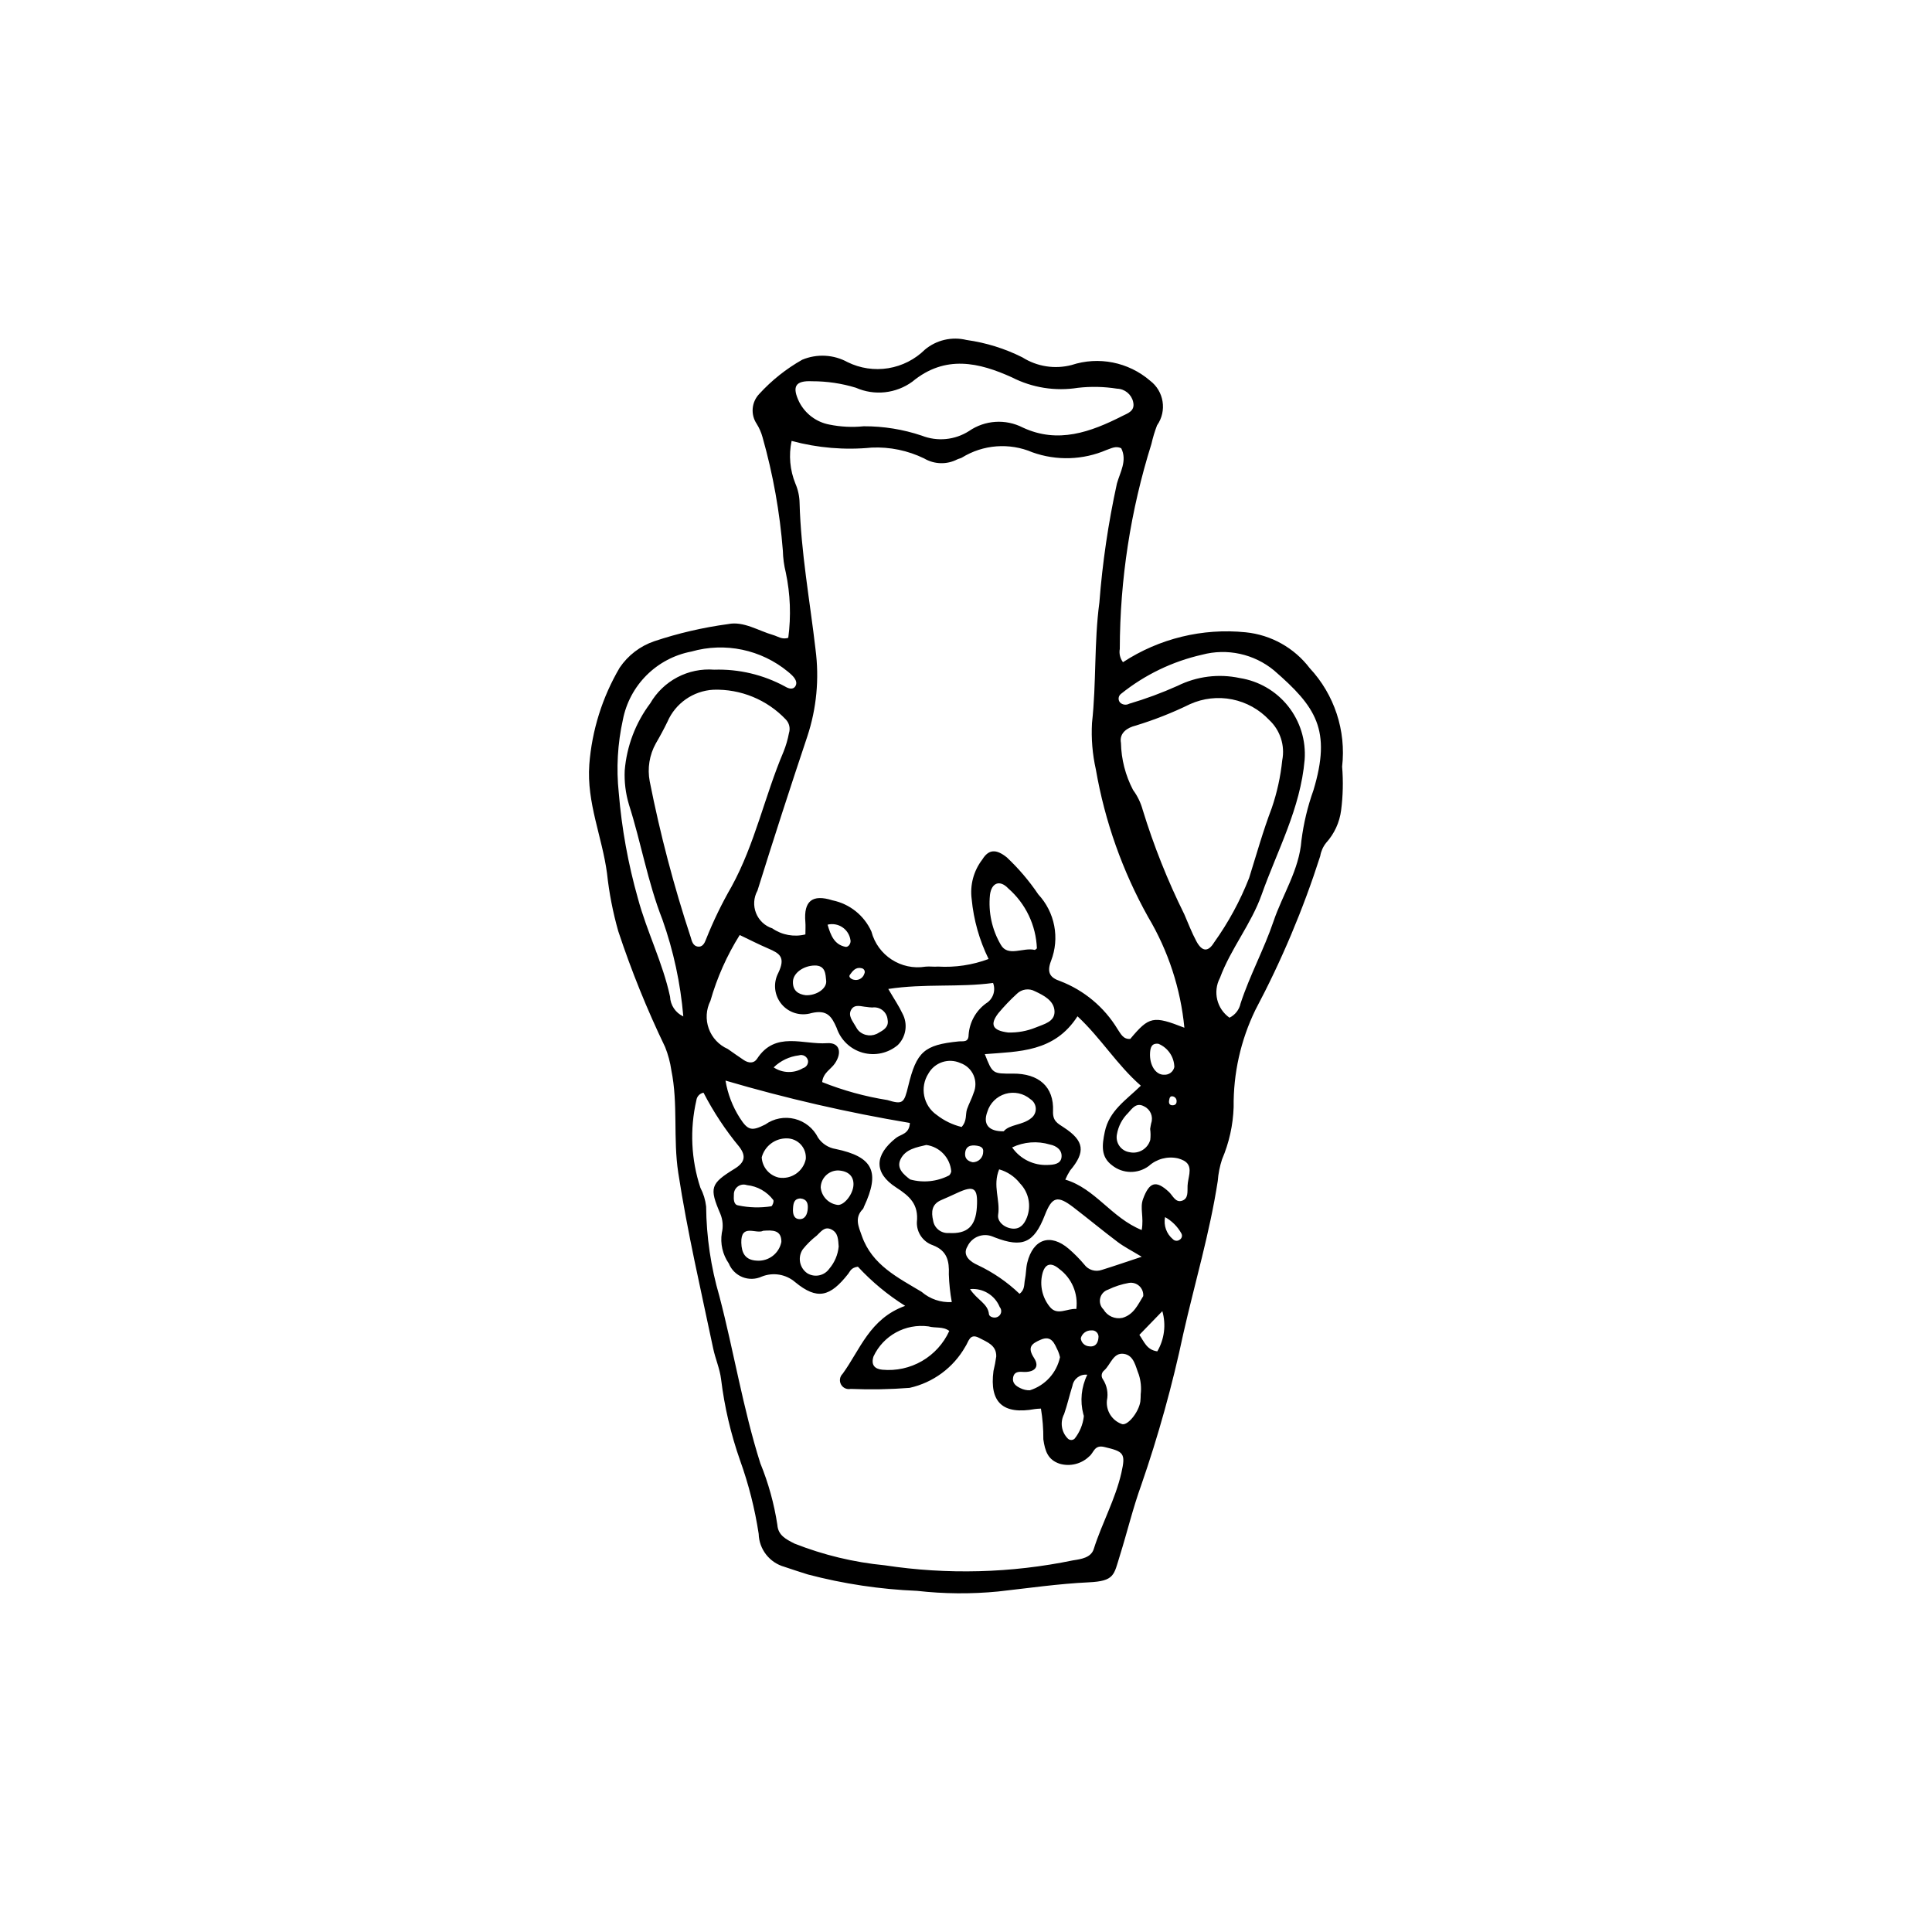 <?xml version="1.0" encoding="UTF-8"?>
<!-- Uploaded to: ICON Repo, www.svgrepo.com, Generator: ICON Repo Mixer Tools -->
<svg fill="#000000" width="800px" height="800px" version="1.1" viewBox="144 144 512 512" xmlns="http://www.w3.org/2000/svg">
 <path d="m441.6 319.49c9.609-6.285 21.086-9.082 32.512-7.926 6.727 0.676 12.871 4.113 16.969 9.492 6.551 7.023 9.691 16.57 8.594 26.113 0.32 3.848 0.23 7.719-0.262 11.547-0.41 3.227-1.801 6.246-3.984 8.652-0.809 1.02-1.344 2.223-1.555 3.504-4.508 14.082-10.262 27.73-17.191 40.789-3.891 8.016-5.859 16.824-5.754 25.734-0.156 4.762-1.199 9.453-3.07 13.836-0.609 1.855-0.992 3.777-1.137 5.727-2.113 13.723-6.086 27.039-9.145 40.535-2.875 13.59-6.602 26.988-11.148 40.113-2.211 6.106-3.715 12.461-5.66 18.668-1.602 5.109-1.352 6.731-8.27 7.059-8.016 0.379-15.996 1.543-23.984 2.43h0.004c-7.152 0.695-14.355 0.637-21.496-0.172-9.777-0.398-19.48-1.855-28.941-4.344-2.062-0.668-4.137-1.301-6.184-2.016v-0.004c-3.957-1.094-6.734-4.648-6.84-8.754-1.012-6.637-2.668-13.164-4.941-19.484-2.438-6.945-4.121-14.133-5.016-21.438-0.34-2.84-1.52-5.438-2.094-8.172-3.25-15.48-6.848-30.871-9.258-46.562-1.398-9.121-0.004-18.215-1.836-27.184l0.004 0.004c-0.305-2.113-0.859-4.18-1.652-6.16-4.797-9.953-8.941-20.207-12.418-30.695-1.422-5.012-2.422-10.133-2.977-15.312-1.273-9.652-5.434-18.746-4.699-28.816h-0.004c0.688-9.074 3.441-17.871 8.055-25.715 2.211-3.269 5.426-5.727 9.16-7.004 6.371-2.129 12.93-3.648 19.586-4.547 4.094-0.828 7.981 1.77 11.941 2.902 1.23 0.352 2.312 1.27 3.996 0.738l-0.004 0.004c0.766-5.758 0.547-11.605-0.652-17.289-0.473-1.898-0.734-3.84-0.781-5.797-0.801-10.188-2.606-20.27-5.391-30.098-0.344-1.254-0.871-2.449-1.562-3.551-1.645-2.473-1.355-5.75 0.691-7.898 3.297-3.606 7.144-6.668 11.398-9.07 3.891-1.621 8.309-1.387 12.008 0.641 3.34 1.645 7.113 2.207 10.793 1.609 3.676-0.598 7.078-2.328 9.727-4.945 3.055-2.543 7.137-3.484 11-2.539 5.156 0.719 10.164 2.273 14.82 4.613 3.875 2.449 8.594 3.184 13.027 2.027 7.172-2.356 15.051-0.789 20.777 4.129 3.723 2.801 4.551 8.047 1.871 11.859-0.613 1.605-1.113 3.258-1.492 4.938-5.516 17.578-8.34 35.887-8.379 54.312-0.223 1.238 0.082 2.512 0.844 3.516zm-0.469-56.703c-1.477-0.699-2.672 0.062-3.879 0.457v-0.004c-6.234 2.688-13.258 2.91-19.648 0.629-6.09-2.606-13.07-2.078-18.699 1.41-0.375 0.215-0.832 0.273-1.219 0.465h-0.004c-2.773 1.43-6.086 1.336-8.773-0.25-4.328-2.109-9.113-3.098-13.918-2.875-7.117 0.699-14.305 0.098-21.207-1.77-0.805 3.793-0.449 7.742 1.016 11.336 0.688 1.605 1.062 3.328 1.098 5.074 0.355 13.062 2.727 25.93 4.231 38.867l-0.004-0.004c1.023 7.758 0.277 15.641-2.184 23.066-4.543 13.574-8.949 27.195-13.211 40.859h-0.004c-1 1.816-1.137 3.988-0.375 5.914 0.758 1.93 2.34 3.422 4.312 4.066 2.559 1.773 5.758 2.359 8.777 1.605 0-1.191 0.078-2.266-0.012-3.328-0.465-5.523 1.84-7.391 7.18-5.707 4.574 0.938 8.414 4.016 10.328 8.273 1.66 6.34 7.875 10.371 14.344 9.305 1.078-0.113 2.188 0.078 3.269-0.016v-0.004c4.57 0.277 9.152-0.406 13.441-2.012-2.441-4.973-3.961-10.348-4.484-15.863-0.492-3.734 0.523-7.516 2.82-10.5 1.699-2.766 3.691-2.797 6.465-0.586v-0.004c3.148 2.957 5.957 6.258 8.371 9.836 2.16 2.324 3.621 5.207 4.219 8.316 0.598 3.113 0.309 6.332-0.836 9.289-1.238 3.195-0.172 4.5 2.383 5.363 6.352 2.434 11.715 6.914 15.238 12.734 0.824 1.191 1.469 2.754 3.367 2.594 5.004-5.965 6.059-6.203 14.34-2.961-0.996-10.375-4.281-20.398-9.613-29.352-6.789-12.152-11.469-25.367-13.844-39.082-0.91-4.047-1.254-8.203-1.023-12.344 1.176-10.582 0.531-21.27 1.945-31.84h0.004c0.816-10.633 2.371-21.195 4.656-31.609 0.816-2.941 2.793-6.066 1.133-9.352zm-69.785 216.9c-1.84 0.266-2.043 1.227-2.562 1.887-4.82 6.141-8.219 7.008-14.062 2.203-2.445-2.106-5.863-2.672-8.855-1.465-1.613 0.742-3.461 0.789-5.109 0.133-1.652-0.66-2.957-1.965-3.617-3.613-1.637-2.356-2.301-5.25-1.855-8.082 0.41-1.684 0.277-3.453-0.383-5.055-2.977-6.938-2.664-8 3.809-11.984 2.684-1.652 3.031-3.348 1.262-5.719h0.004c-3.688-4.449-6.887-9.281-9.539-14.414-1.012 0.191-1.777 1.016-1.898 2.039-1.766 7.668-1.395 15.68 1.07 23.152 0.812 1.551 1.324 3.234 1.52 4.973 0.074 8.039 1.254 16.031 3.508 23.75 3.852 14.715 6.258 29.773 10.855 44.301v-0.004c2.144 5.242 3.66 10.723 4.512 16.32 0.199 2.785 2.297 3.812 4.559 4.965 7.66 3.023 15.707 4.957 23.906 5.75 16.582 2.519 33.48 2.078 49.906-1.316 2.082-0.316 4.746-0.688 5.473-2.988 2.168-6.844 5.731-13.176 7.328-20.203 1.188-5.219 0.609-5.637-4.543-6.856-2.66-0.629-2.754 1.539-3.941 2.461-2.062 2.023-5.051 2.785-7.828 2-3.176-1.035-3.922-3.363-4.371-6.488 0.023-2.727-0.191-5.449-0.637-8.141-0.738 0.055-1.172 0.043-1.59 0.121-8.48 1.543-12.082-1.75-10.988-10.09 0.312-1.27 0.555-2.551 0.734-3.844 0.074-3.008-2.445-3.816-4.531-4.926-2.566-1.363-2.789 1.094-3.68 2.348v0.004c-3.16 5.543-8.512 9.5-14.742 10.891-5.195 0.406-10.414 0.496-15.621 0.277-1.031 0.223-2.082-0.27-2.574-1.199-0.496-0.93-0.316-2.074 0.441-2.805 4.644-6.375 7.152-14.609 16.566-18v-0.004c-4.613-2.894-8.824-6.383-12.523-10.379zm112.46-134.2v-0.004c0.773-3.93-0.543-7.981-3.481-10.707-2.621-2.785-6.051-4.684-9.805-5.434-3.75-0.746-7.644-0.309-11.137 1.258-4.672 2.289-9.523 4.199-14.504 5.715-1.984 0.488-4.336 1.855-3.816 4.566 0.09 4.344 1.188 8.613 3.203 12.465 1.168 1.582 2.035 3.363 2.555 5.258 2.922 9.52 6.613 18.785 11.035 27.707 1.043 2.391 1.965 4.848 3.199 7.137 1.496 2.777 3.102 2.922 4.691 0.316 3.789-5.293 6.906-11.035 9.281-17.094 1.938-6.195 3.695-12.469 6-18.527 1.402-4.102 2.336-8.348 2.777-12.66zm-150.75-18.699c-5.34 0.293-10.055 3.578-12.176 8.484-0.945 1.949-1.977 3.863-3.074 5.731-1.707 3.062-2.281 6.629-1.621 10.074 2.766 13.988 6.398 27.797 10.871 41.34 0.289 1.074 0.629 2.25 1.836 2.438 1.27 0.195 1.82-0.879 2.211-1.922v-0.004c1.914-4.812 4.176-9.48 6.762-13.965 6.199-11.289 8.777-23.965 13.766-35.719 0.648-1.609 1.137-3.273 1.453-4.977 0.402-1.262 0.082-2.644-0.836-3.598-4.977-5.25-11.961-8.117-19.191-7.883zm28.828 103.98c5.566 2.223 11.363 3.82 17.281 4.758 4.098 1.25 4.43 0.82 5.519-3.684 2.207-9.137 4.231-10.93 13.359-11.855 1.184-0.121 2.652 0.375 2.648-1.785l0.004 0.004c0.238-3.301 1.918-6.328 4.59-8.281 1.867-1.109 2.664-3.406 1.887-5.434-8.984 1.227-18.168 0.121-27.77 1.594 1.609 2.758 2.848 4.559 3.754 6.508 1.48 2.742 0.988 6.129-1.207 8.336-2.574 2.188-6.066 2.953-9.324 2.047-3.254-0.91-5.844-3.375-6.91-6.582-1.344-3.09-2.551-4.875-6.691-3.914l-0.004 0.004c-2.879 0.863-5.996-0.078-7.914-2.394-1.914-2.316-2.258-5.555-0.867-8.223 2.004-4.184 0.438-5.184-2.656-6.508-2.555-1.094-5.031-2.371-7.551-3.57-3.398 5.422-6.012 11.297-7.766 17.449-1.148 2.289-1.305 4.953-0.434 7.359 0.871 2.41 2.691 4.356 5.035 5.387 1.426 0.992 2.836 2.016 4.289 2.969 1.23 0.805 2.641 0.918 3.477-0.371 4.82-7.426 12.254-3.676 18.547-4.129 3.34-0.238 4.039 2.488 2.07 5.375-1.055 1.555-3.094 2.426-3.367 4.941zm11.012-173.8c5.231-0.023 10.43 0.816 15.387 2.484 4.121 1.621 8.773 1.168 12.508-1.215 4.215-2.914 9.691-3.273 14.25-0.938 9.328 4.363 18.008 1.203 26.418-3.07 1.422-0.723 3.418-1.301 2.832-3.738h0.004c-0.465-1.996-2.219-3.43-4.266-3.488-3.434-0.543-6.922-0.621-10.375-0.227-5.977 0.957-12.105-0.016-17.496-2.777-8.629-3.902-17.613-6.086-26.355 1.125l0.004 0.004c-4.352 3.18-10.066 3.801-14.996 1.625-3.746-1.145-7.641-1.723-11.555-1.715-4.57-0.227-5.387 1.457-3.477 5.453 1.594 3.152 4.559 5.383 8.031 6.031 2.988 0.605 6.051 0.758 9.086 0.445zm73.668 213c0.613-3.504-0.531-5.812 0.355-8.219 1.656-4.5 3.41-5.078 6.84-1.891 1.059 0.984 1.742 2.934 3.5 2.348 1.727-0.574 1.395-2.438 1.457-3.953 0.047-1.078 0.348-2.144 0.488-3.223 0.309-2.34-0.652-3.383-3.043-4.059v0.004c-2.75-0.617-5.625 0.141-7.715 2.027-2.914 2.164-6.922 2.086-9.75-0.191-3.012-2.258-2.652-5.312-1.922-8.84 1.18-5.668 5.637-8.406 9.562-12.25-6.309-5.492-10.582-12.625-16.789-18.391-6.113 9.527-15.523 9.305-24.559 10.027 2.039 5.199 2.039 5.199 7.418 5.16 6.867-0.051 10.934 3.473 10.66 9.934-0.109 2.609 1.133 3.211 2.848 4.328 5.481 3.57 5.816 6.523 1.664 11.43h0.004c-0.488 0.762-0.91 1.566-1.266 2.402 7.961 2.367 12.199 10.098 20.246 13.359zm-110.3-39.598c0.582 3.519 1.871 6.879 3.789 9.883 2.156 3.371 3.168 3.551 6.75 1.754 2.258-1.613 5.109-2.156 7.805-1.484 2.691 0.672 4.953 2.492 6.188 4.977 1.07 1.605 2.762 2.691 4.668 2.996 9.941 2.066 11.82 6.07 7.496 15.305-0.059 0.211-0.148 0.41-0.27 0.594-2.328 2.316-1.156 4.691-0.277 7.176 2.715 7.691 9.535 11 15.824 14.781 2.211 1.91 5.078 2.887 7.996 2.715-0.438-2.422-0.699-4.871-0.781-7.328 0.133-3.531-0.414-6.269-4.219-7.731l0.004-0.004c-2.602-0.871-4.328-3.34-4.258-6.082 0.5-4.769-1.883-6.898-5.484-9.223-5.996-3.871-5.754-8.613-0.043-13.129 1.266-1 3.527-0.992 3.676-3.977v0.004c-16.496-2.762-32.816-6.508-48.863-11.227zm133.56-16.672v0.004c1.504-0.734 2.586-2.117 2.934-3.754 2.43-7.457 6.223-14.371 8.727-21.766 2.426-7.16 6.805-13.633 7.406-21.441v-0.004c0.574-4.535 1.641-9 3.18-13.305 4.84-16.016 0.668-22.129-10.438-31.762-5.324-4.391-12.441-5.938-19.105-4.156-7.836 1.777-15.16 5.312-21.426 10.344-0.355 0.254-0.59 0.648-0.648 1.082-0.055 0.438 0.07 0.875 0.352 1.215 0.645 0.637 1.633 0.777 2.434 0.344 4.371-1.289 8.652-2.875 12.812-4.738 5.113-2.539 10.934-3.269 16.512-2.07 5.059 0.797 9.629 3.461 12.812 7.473 3.18 4.008 4.738 9.066 4.367 14.172-1.117 12.977-7.231 23.992-11.406 35.781-2.766 7.801-8.172 14.281-11.047 22.062l-0.004-0.004c-1.91 3.648-0.824 8.148 2.539 10.527zm-144.74-0.336c-0.742-8.758-2.602-17.387-5.539-25.672-3.914-9.957-5.66-20.449-8.895-30.547h0.004c-0.863-2.906-1.234-5.934-1.098-8.961 0.531-6.449 2.871-12.613 6.758-17.785 1.699-2.938 4.191-5.332 7.191-6.914 3.004-1.578 6.391-2.273 9.77-2.008 6.523-0.207 12.984 1.324 18.723 4.43 0.938 0.578 2.207 1.008 2.84-0.148 0.551-1-0.195-2.074-1.016-2.867-0.312-0.301-0.641-0.594-0.98-0.863h0.004c-7.137-5.898-16.723-7.902-25.625-5.356-4.488 0.852-8.617 3.031-11.855 6.254-3.238 3.227-5.434 7.348-6.301 11.832-1.402 6.336-1.77 12.855-1.09 19.305 0.781 9.492 2.484 18.883 5.082 28.047 2.379 8.832 6.582 17.035 8.512 26.004 0.094 2.269 1.449 4.301 3.516 5.25zm89.098 73.508c1.457-1.07 1.176-2.512 1.43-3.727 0.312-1.48 0.262-3.043 0.621-4.508 1.547-6.316 6.133-7.859 10.996-3.688l-0.004-0.004c1.48 1.277 2.856 2.668 4.117 4.164 1.059 1.449 2.945 2.031 4.641 1.434 3.336-1.035 6.633-2.176 10.582-3.484-2.695-1.637-4.637-2.613-6.344-3.898-3.973-2.988-7.801-6.172-11.746-9.199-4.254-3.262-5.676-2.836-7.602 2.113-2.848 7.324-5.902 8.68-13.215 5.867-0.203-0.078-0.402-0.16-0.602-0.242v0.004c-2.562-1.051-5.496 0.094-6.664 2.602-1.5 2.449 0.883 4.16 2.703 4.949v0.004c4.082 1.922 7.824 4.492 11.086 7.613zm-15.348-44.203c1.508-1.664 0.957-3.344 1.445-4.746 0.5-1.43 1.258-2.773 1.719-4.215l-0.004-0.004c0.668-1.52 0.668-3.246 0.004-4.762-0.664-1.516-1.934-2.688-3.5-3.227-3.113-1.395-6.773-0.188-8.453 2.781-2.344 3.656-1.367 8.516 2.207 10.984 1.941 1.516 4.184 2.602 6.578 3.184zm-3.266 54.047c-1.641-1.254-3.691-0.684-5.519-1.207-6.074-0.809-11.969 2.414-14.562 7.965-0.699 2.18 0.238 3.324 2.348 3.519 3.66 0.344 7.332-0.465 10.512-2.305 3.176-1.844 5.703-4.629 7.223-7.973zm23.219-101.38c-0.23-6.113-2.973-11.863-7.582-15.887-2.231-2.371-4.453-1.523-4.856 1.719v0.004c-0.465 4.586 0.535 9.199 2.863 13.18 1.875 3.363 5.984 0.637 8.996 1.387 0.117 0.031 0.305-0.207 0.578-0.402zm27.512 118.14c0.203-1.738 0.035-3.5-0.492-5.168-0.887-2.18-1.27-5.113-3.961-5.519-2.836-0.426-3.5 2.848-5.219 4.383h0.004c-0.734 0.559-0.895 1.598-0.355 2.348 1.086 1.66 1.473 3.688 1.066 5.629-0.262 2.703 1.316 5.242 3.856 6.203 1.484 0.746 4.57-3.027 5.004-5.918 0.066-0.648 0.098-1.305 0.098-1.957zm-35.148-95.852c2.496 0.078 4.977-0.367 7.289-1.305 2.156-0.902 5.137-1.504 5.019-4.332-0.113-2.781-2.816-4.184-5.156-5.277-1.582-0.875-3.555-0.602-4.836 0.676-1.746 1.602-3.387 3.32-4.91 5.144-2.305 3.012-1.52 4.582 2.594 5.094zm-8.273 46.293c0.32-5.148-0.711-5.875-5.281-3.746-1.375 0.641-2.758 1.262-4.152 1.859-2.547 1.094-2.691 3.102-2.16 5.434 0.316 2.016 2.129 3.449 4.164 3.301 4.844 0.277 7.109-1.723 7.43-6.848zm-13.402-16.484c-2.473 0.609-5.519 1.047-6.84 3.824-1.121 2.363 0.836 4.008 2.57 5.32v-0.004c3.461 0.961 7.152 0.57 10.34-1.086 0.277-0.293 0.465-0.656 0.543-1.051-0.289-3.598-3.039-6.512-6.613-7.004zm19.309 6.461c-1.793 4.328 0.344 8.145-0.27 12.02-0.289 1.828 1.676 3.527 3.867 3.688 1.98 0.145 3.066-1.18 3.758-2.957 1.203-3.106 0.496-6.621-1.816-9.016-1.402-1.805-3.344-3.113-5.539-3.734zm1.203-10.082c1.559-1.879 4.981-1.574 7.285-3.488 0.797-0.602 1.254-1.555 1.219-2.551-0.039-1-0.559-1.918-1.398-2.457-1.828-1.574-4.328-2.109-6.641-1.434-2.312 0.68-4.125 2.484-4.812 4.793-1.168 3.152 0.223 5.203 4.348 5.133zm-59.609 12.262c3.316 0.551 6.481-1.613 7.164-4.902 0.117-1.41-0.359-2.809-1.316-3.852-0.957-1.039-2.309-1.637-3.723-1.637-3.098-0.043-5.832 2.019-6.641 5.016 0.133 2.602 1.977 4.797 4.516 5.375zm98.418-12.879c0.129-0.715 0.172-1.148 0.285-1.566h0.004c0.582-1.727-0.211-3.613-1.848-4.406-2.051-1.152-3.137 0.445-4.293 1.746-1.547 1.52-2.578 3.484-2.945 5.621-0.219 1.074 0.012 2.188 0.637 3.086 0.625 0.898 1.594 1.504 2.676 1.668 2.406 0.551 4.824-0.871 5.516-3.242 0.117-0.965 0.105-1.941-0.027-2.906zm-82.539 31.16c-0.152-1.758-0.059-3.629-1.953-4.547-1.828-0.887-2.766 0.652-3.852 1.633h0.004c-1.371 1.059-2.613 2.277-3.699 3.629-1.43 2.078-0.902 4.922 1.172 6.356 1.949 1.199 4.496 0.684 5.824-1.18 1.422-1.66 2.293-3.715 2.504-5.891zm58.652 29.312c-0.129-0.559-0.301-1.105-0.523-1.633-0.945-1.926-1.66-4.305-4.672-2.961-2.211 0.988-3.594 1.867-1.695 4.793 1.715 2.644-0.195 3.898-3 3.703-1.137-0.078-2.227 0.012-2.519 1.375-0.344 1.594 0.754 2.398 1.957 2.957h-0.004c0.766 0.379 1.613 0.566 2.465 0.543 4.055-1.27 7.109-4.621 7.992-8.777zm4.324-12.77c0.527-4.082-1.191-8.133-4.496-10.59-2.231-1.914-3.848-1.441-4.523 1.371v-0.004c-0.703 2.996 0.004 6.152 1.922 8.562 1.98 2.609 4.691 0.438 7.098 0.66zm17.734-3.41c0.082-1.004-0.305-1.992-1.043-2.676-0.742-0.684-1.758-0.988-2.75-0.824-1.91 0.332-3.766 0.934-5.512 1.781-1.055 0.336-1.855 1.203-2.106 2.281-0.25 1.078 0.082 2.211 0.883 2.981 1.012 1.738 3.023 2.637 4.996 2.223 3.055-0.867 4.141-3.57 5.531-5.766zm-100.73-17.316c-1.777 0.977-5.926-2.055-5.785 3.18 0.074 2.715 1.035 4.578 4.078 4.734 3.125 0.25 5.941-1.887 6.539-4.965 0.02-3.164-2.258-3.148-4.832-2.949zm23.934-12.062c0.137-2.394-1.363-3.82-4.125-3.926h-0.004c-2.473 0.039-4.477 2.019-4.551 4.488 0.223 2.453 2.148 4.402 4.598 4.66 1.715 0 3.945-2.859 4.078-5.223zm61.973 50.211h-0.004c-1.883-0.219-3.606 1.066-3.934 2.934-0.785 2.477-1.352 5.023-2.199 7.473v0.004c-1.148 2.172-0.73 4.84 1.027 6.555 0.508 0.457 1.285 0.438 1.77-0.047 1.324-1.68 2.156-3.691 2.414-5.812 0.016-0.215-0.023-0.434-0.121-0.629-0.922-3.504-0.551-7.223 1.043-10.477zm-74.605-100.57c2.848 0.105 5.613-1.77 5.406-3.832-0.18-1.77-0.168-4.102-3.086-4.047-2.918 0.059-5.637 1.969-5.723 4.234-0.094 2.481 1.461 3.402 3.402 3.644zm16.07 3.094c-1.191-0.051-3.004-0.832-3.949 0.602-1.113 1.684 0.363 3.211 1.168 4.684 0.188 0.383 0.43 0.738 0.727 1.051 1.445 1.41 3.684 1.613 5.359 0.484 1.246-0.68 2.684-1.516 2.305-3.441-0.082-0.977-0.566-1.879-1.332-2.488-0.77-0.609-1.754-0.875-2.727-0.738-0.52-0.02-1.035-0.07-1.551-0.152zm38.613 37.234v0.004c2.137 3.074 5.707 4.832 9.449 4.644 1.574-0.043 3.367-0.238 3.625-1.938 0.293-1.941-1.262-3.133-3.074-3.477-3.312-0.996-6.879-0.723-10 0.77zm-73.742 12.516c-0.09 1.293-0.031 2.691 1.148 2.848v0.004c2.883 0.613 5.852 0.691 8.766 0.234 0.312-0.074 0.746-1.305 0.539-1.656h-0.004c-1.68-2.234-4.215-3.668-6.996-3.953-0.809-0.285-1.703-0.152-2.394 0.352-0.691 0.508-1.086 1.32-1.059 2.176zm116.73-33.828v0.004c-0.062-2.699-1.707-5.109-4.203-6.148-1.785-0.227-2.144 0.945-2.234 2.387-0.195 3.203 1.465 5.902 3.75 5.809 1.277 0.07 2.418-0.797 2.688-2.047zm-9.27 70.992c1.27 1.781 1.934 3.984 4.754 4.367v0.004c1.883-3.219 2.363-7.07 1.336-10.656zm-96.91-70.887c2.34 1.562 5.371 1.641 7.785 0.195 0.848-0.246 1.402-1.055 1.324-1.934-0.094-0.535-0.418-1.004-0.887-1.281s-1.035-0.336-1.551-0.164c-2.512 0.301-4.856 1.418-6.672 3.184zm52.043 58.758c1.867 2.902 4.746 3.809 5.012 6.664 0.062 0.656 1.332 1.129 2.184 0.746h-0.004c0.504-0.199 0.883-0.629 1.016-1.156 0.133-0.527 0.004-1.086-0.348-1.5-1.281-3.148-4.477-5.078-7.859-4.754zm-37.758-96.578c0.84 2.871 1.801 5.269 4.703 5.863 0.914 0.188 1.551-1.055 1.359-1.797l-0.004-0.004c-0.199-1.375-0.973-2.598-2.129-3.375-1.152-0.773-2.582-1.023-3.93-0.688zm-7.164 72.555c-1.746 0.043-1.91 1.312-1.996 2.652-0.09 1.395 0.188 2.82 1.785 2.828 1.461 0.004 2.016-1.344 2.121-2.734 0.113-1.422-0.203-2.555-1.91-2.746zm74.266 37.055c0.113 1.133 1.016 2.023 2.148 2.125 1.609 0.262 2.383-0.715 2.527-2.184l-0.004-0.004c0.109-0.539-0.051-1.098-0.426-1.5-0.375-0.402-0.918-0.598-1.465-0.527-1.301-0.039-2.457 0.828-2.781 2.09zm-28.625-46.648c0.734 0 1.438-0.297 1.957-0.816 0.52-0.523 0.809-1.227 0.805-1.965 0.141-1.148-0.82-1.473-1.625-1.602-1.641-0.262-3.086 0.043-3.172 2.133-0.051 1.246 0.676 1.961 2.035 2.25zm50.961 14.539h-0.004c-0.43 2.195 0.375 4.449 2.102 5.871 0.473 0.477 1.223 0.531 1.758 0.125 0.289-0.164 0.496-0.438 0.582-0.758 0.082-0.32 0.035-0.66-0.133-0.945-1.008-1.805-2.5-3.293-4.309-4.293zm-79.695-64.508c0.156-0.297 0.152-0.656-0.012-0.953-0.164-0.297-0.469-0.492-0.805-0.516-1.508-0.348-2.328 0.812-3.023 1.77-0.422 0.578 0.355 1.129 0.961 1.277h-0.004c1.23 0.348 2.512-0.355 2.883-1.578zm82.754 33.852h-0.004c0.055-0.617-0.348-1.184-0.949-1.332-0.852-0.211-0.93 0.516-1.035 1.074-0.121 0.629 0.059 1.227 0.777 1.273 0.617 0.039 1.207-0.207 1.207-1.016z"/>
</svg>